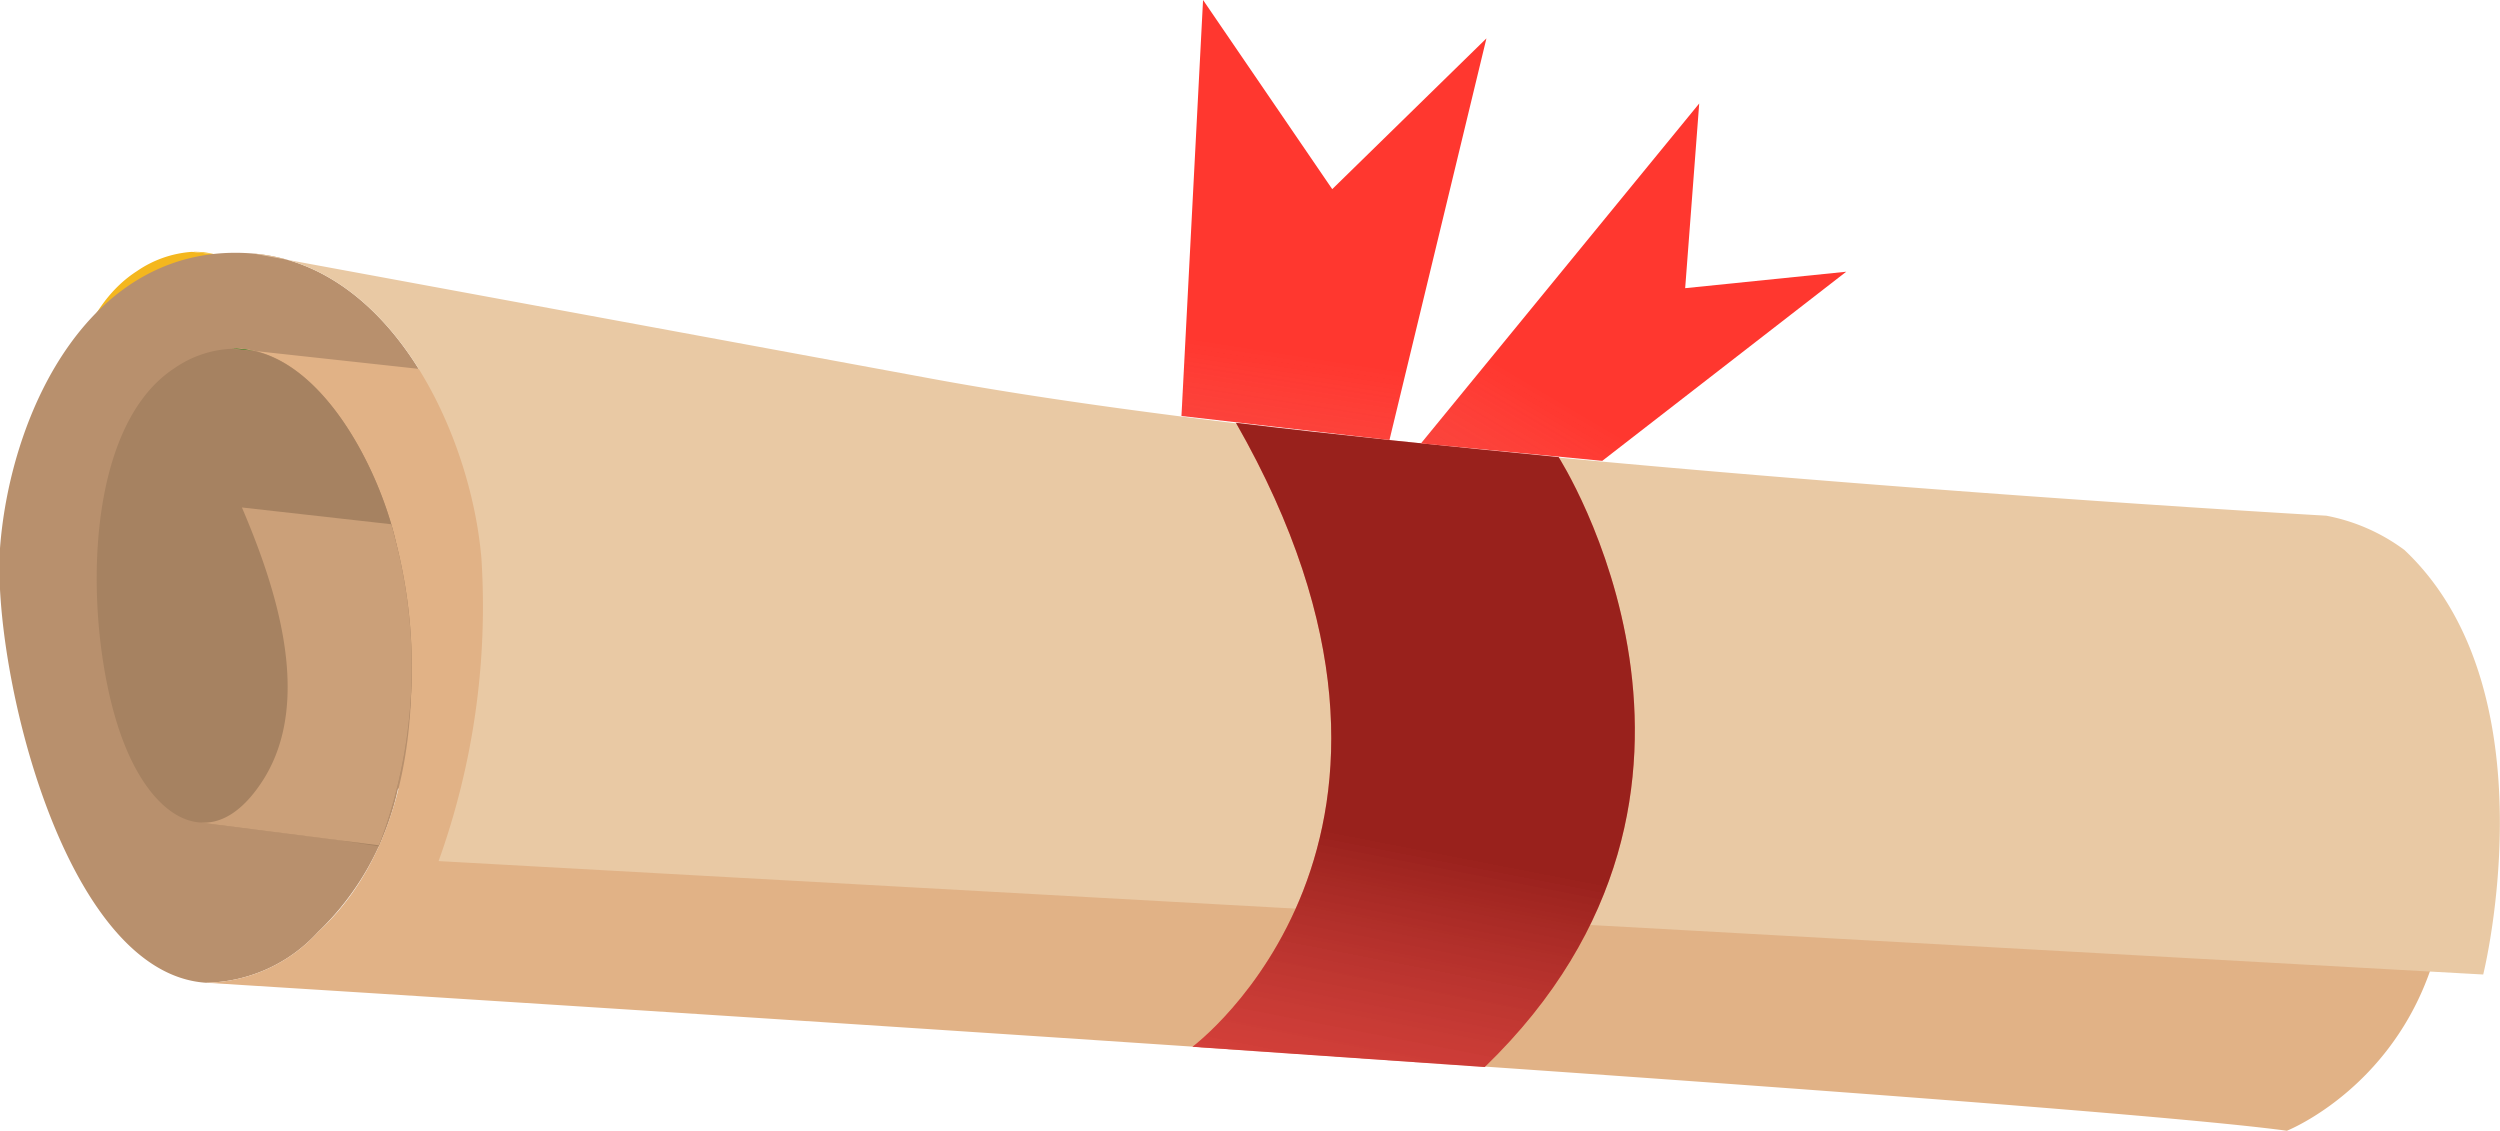 <svg xmlns="http://www.w3.org/2000/svg" xmlns:xlink="http://www.w3.org/1999/xlink" viewBox="0 0 72.96 33.02"><defs><style>.cls-1{isolation:isolate;}.cls-2{fill:#f4b71e;}.cls-3{fill:#b8906d;}.cls-4{fill:#e1b286;}.cls-5{fill:#e9c9a4;}.cls-6{fill:#006800;}.cls-7{fill:#a68261;}.cls-8{fill:#cba079;}.cls-9{fill:#ff372f;}.cls-10,.cls-11,.cls-12{mix-blend-mode:multiply;}.cls-10{fill:url(#linear-gradient);}.cls-11{fill:url(#linear-gradient-2);}.cls-12{fill:url(#linear-gradient-3);}</style><linearGradient id="linear-gradient" x1="1384.39" y1="-1954.21" x2="1373.5" y2="-1971.17" gradientTransform="matrix(0.93, -0.37, -0.37, -0.93, -1972.21, -1281.09)" gradientUnits="userSpaceOnUse"><stop offset="0" stop-opacity="0.4"/><stop offset="1" stop-color="#fff" stop-opacity="0"/></linearGradient><linearGradient id="linear-gradient-2" x1="1380.41" y1="-1950.54" x2="1386.71" y2="-1939.88" xlink:href="#linear-gradient"/><linearGradient id="linear-gradient-3" x1="1386.88" y1="-1955.85" x2="1397.47" y2="-1947.66" xlink:href="#linear-gradient"/></defs><g class="cls-1"><g id="Layer_2" data-name="Layer 2"><g id="Layer_1-2" data-name="Layer 1"><path class="cls-2" d="M6.26,7.42l-.63-.07A2.26,2.26,0,0,1,6.26,7.42Z"/><path class="cls-2" d="M10.41,13a14.6,14.6,0,0,1-.5,8.9l-1.2-.19-4.05-.52c-.83-.09-1.6-.92-2.12-2.16C1.34,16.13,1.06,9.79,4,7.91A3.22,3.22,0,0,1,5.6,7.35l.66.07C8.4,7.88,9.94,10.93,10.41,13Z"/><path class="cls-2" d="M10.28,12.47c.05.17.09.34.13.5a14.65,14.65,0,0,1-.49,8.87l-5.26-.68c.63.06,1.29-.31,1.9-1.28C8,17.56,6.89,14.23,5.92,12Z"/><path class="cls-3" d="M14.05,16.3a22,22,0,0,1-1.25,8.83L11.62,23A8.19,8.19,0,0,1,9.28,27.2,4.52,4.52,0,0,1,6,28.68C1.85,28.39-.23,19.49,0,16,.3,12,2.66,7,7.4,7.4,11.47,7.75,13.75,12.72,14.05,16.3Z"/><path class="cls-4" d="M6.77,10.17c2.47-.06,4.26,3.39,4.78,5.63.85,3.68.73,8.65-2.27,11.4A4.52,4.52,0,0,1,6,28.68S59.38,32,66.74,33c0,0,8.57-3.38,2.6-16Z"/><path class="cls-5" d="M7.4,7.4c4.07.35,6.35,5.32,6.65,8.9a22,22,0,0,1-1.25,8.83l59.67,3.31s2.06-8.28-2.3-12.39a5.56,5.56,0,0,0-2.28-1s-27.53-1.56-40.71-4Z"/><path class="cls-6" d="M7.4,10.24l-.63-.07A3.38,3.38,0,0,1,7.4,10.24Z"/><path class="cls-7" d="M11.55,15.8a14.6,14.6,0,0,1-.5,8.9l-1.2-.19L5.8,24c-.83-.08-1.6-.91-2.12-2.16C2.48,19,2.2,12.62,5.1,10.74a3.16,3.16,0,0,1,1.64-.56l.66.06C9.54,10.71,11.08,13.75,11.55,15.8Z"/><path class="cls-8" d="M11.42,15.3c.05.17.09.34.13.5a14.65,14.65,0,0,1-.49,8.87L5.8,24c.63.07,1.29-.3,1.9-1.27,1.45-2.33.33-5.65-.64-7.92Z"/><path class="cls-9" d="M45.48,13.33s6.24,9.7-2.15,17.81h0l-8.53-.59S43,24.46,36.07,12.34h0c3,.36,6.23.69,9.41,1Z"/><path class="cls-10" d="M45.48,13.33s6.24,9.7-2.15,17.81h0l-8.53-.59S43,24.46,36.07,12.34h0c3,.36,6.23.69,9.41,1Z"/><polygon class="cls-9" points="34.48 12.14 35.11 0 38.88 5.52 43.38 1.12 40.55 12.84 34.48 12.14"/><polygon class="cls-11" points="34.48 12.14 35.11 0 38.88 5.52 43.38 1.12 40.55 12.84 34.48 12.14"/><polygon class="cls-9" points="41.47 12.94 49.59 3.02 49.18 8.41 53.88 7.93 46.76 13.45 41.47 12.94"/><polygon class="cls-12" points="41.47 12.94 49.59 3.02 49.18 8.41 53.88 7.93 46.76 13.45 41.47 12.94"/></g></g></g></svg>